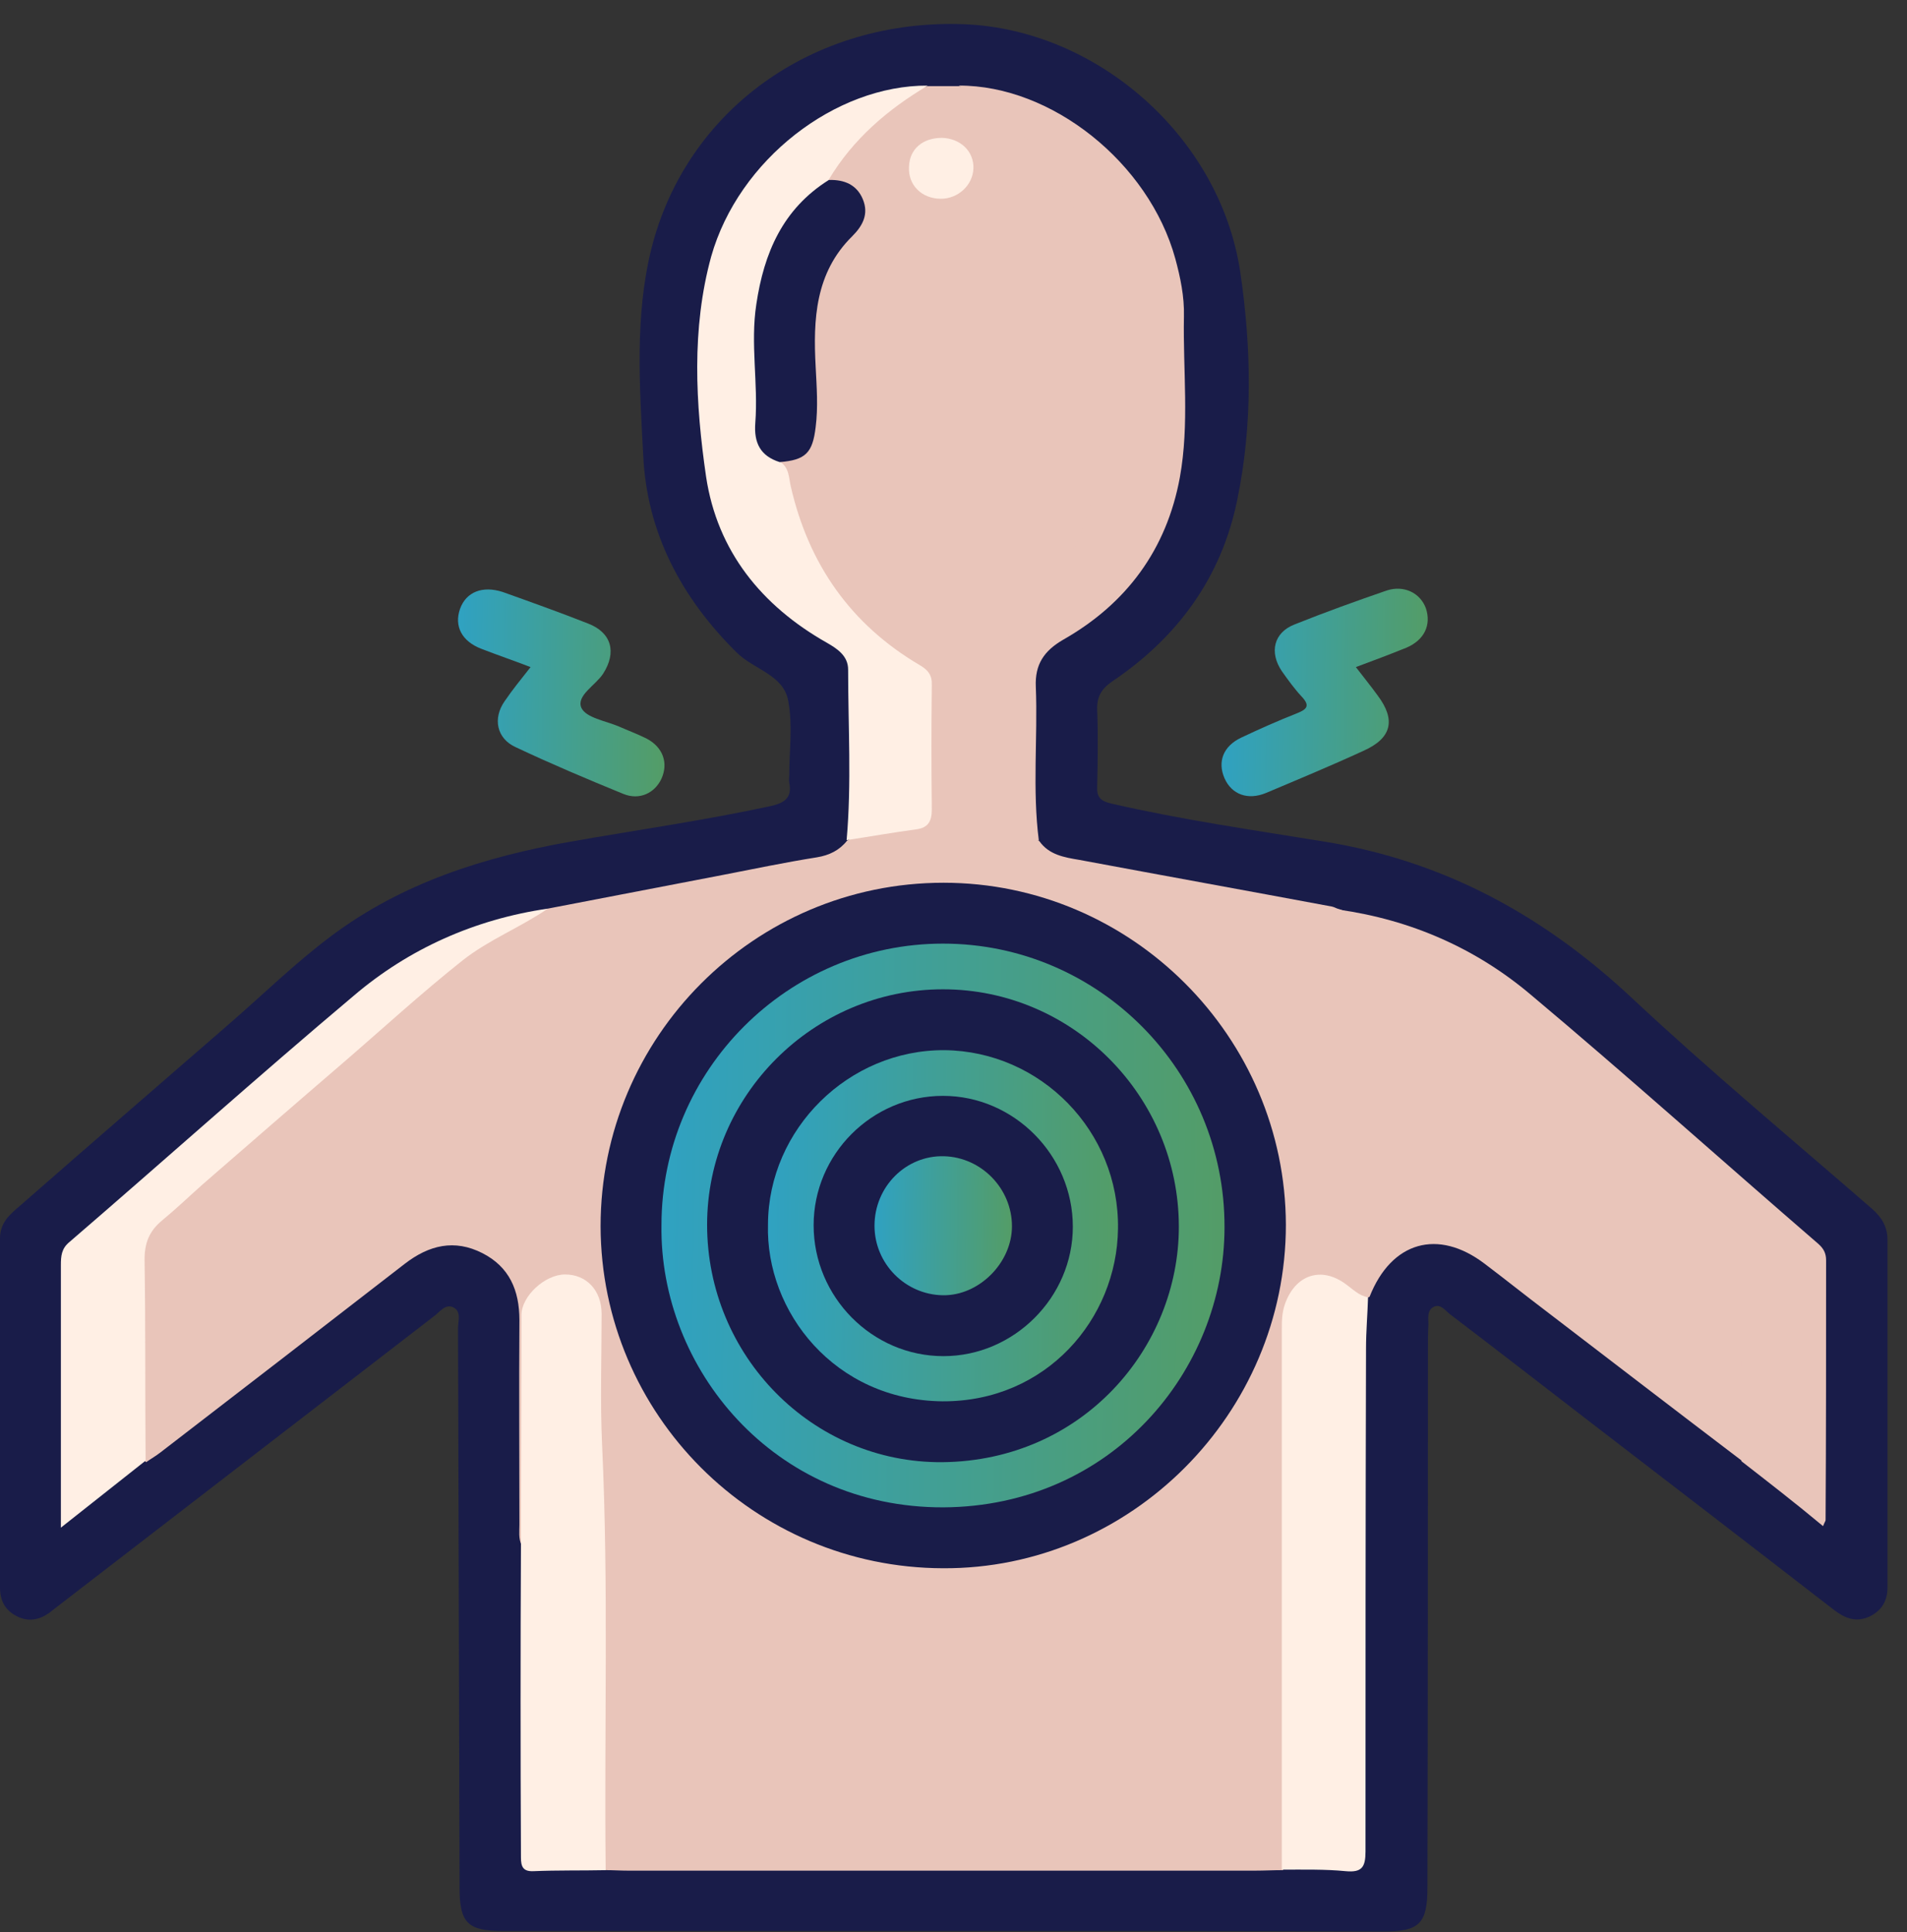 <svg xmlns="http://www.w3.org/2000/svg" width="78" height="79" viewBox="0 0 78 79" fill="none"><rect x="0" y="0" width="78" height="79" fill="#333333" stroke="none"/><path d="M38.549 78.959C32.553 78.959 26.578 78.959 20.582 78.959C19.129 78.959 18.797 78.627 18.797 77.196C18.776 69.561 18.756 61.925 18.735 54.311C18.735 54.021 18.88 53.627 18.548 53.461C18.216 53.294 17.988 53.647 17.76 53.813C12.635 57.755 7.511 61.718 2.386 65.66C2.261 65.764 2.137 65.847 2.013 65.951C1.598 66.241 1.162 66.324 0.705 66.096C0.207 65.847 0 65.453 0 64.913C0 60.162 0 55.39 0 50.639C0 49.996 0.394 49.664 0.809 49.311C3.652 46.821 6.515 44.352 9.378 41.863C10.768 40.659 12.075 39.373 13.548 38.273C16.453 36.095 19.814 35.037 23.341 34.414C26.059 33.937 28.818 33.543 31.515 32.962C32.076 32.837 32.408 32.63 32.283 32.008C32.262 31.904 32.283 31.8 32.283 31.696C32.283 30.68 32.428 29.663 32.242 28.667C32.055 27.588 30.831 27.381 30.125 26.675C27.864 24.435 26.453 21.779 26.308 18.605C26.163 15.804 25.955 12.961 26.64 10.181C28.071 4.476 33.279 0.762 39.42 0.99C44.877 1.197 49.898 5.596 50.728 11.115C51.184 14.206 51.246 17.36 50.603 20.451C49.96 23.605 48.176 26.053 45.499 27.858C45.043 28.169 44.856 28.501 44.877 29.041C44.918 30.078 44.898 31.115 44.877 32.153C44.856 32.589 45.001 32.754 45.458 32.858C48.342 33.522 51.246 33.937 54.172 34.414C59.068 35.203 63.156 37.443 66.766 40.825C69.94 43.792 73.28 46.572 76.579 49.435C76.973 49.788 77.202 50.162 77.202 50.701C77.202 55.431 77.202 60.162 77.202 64.913C77.202 65.453 76.973 65.847 76.475 66.096C75.894 66.365 75.438 66.158 74.982 65.805C71.579 63.17 68.176 60.556 64.774 57.942C62.948 56.531 61.122 55.12 59.297 53.73C59.11 53.585 58.923 53.294 58.633 53.44C58.363 53.585 58.425 53.896 58.425 54.145C58.404 54.539 58.404 54.913 58.404 55.307C58.404 62.61 58.404 69.892 58.384 77.196C58.384 78.648 58.052 78.98 56.599 78.98C50.562 78.959 44.545 78.959 38.549 78.959Z" fill="#191C49"></path><path d="M55.458 27.277C55.79 27.713 56.081 28.066 56.35 28.439C57.097 29.435 56.931 30.182 55.769 30.7C54.462 31.302 53.114 31.862 51.786 32.422C51.039 32.734 50.375 32.485 50.085 31.821C49.794 31.157 50.022 30.514 50.769 30.161C51.516 29.808 52.263 29.476 53.051 29.165C53.466 28.999 53.591 28.854 53.238 28.48C52.948 28.169 52.678 27.796 52.429 27.443C51.91 26.675 52.097 25.866 52.948 25.534C54.193 25.036 55.458 24.58 56.724 24.144C57.429 23.916 58.093 24.248 58.321 24.87C58.55 25.555 58.259 26.177 57.512 26.489C56.848 26.758 56.184 27.007 55.458 27.277Z" fill="url(#paint0_linear_2484_2641)"></path><path d="M21.702 27.277C20.997 27.007 20.333 26.779 19.689 26.53C18.88 26.219 18.569 25.596 18.818 24.891C19.067 24.206 19.731 23.937 20.561 24.206C21.723 24.621 22.884 25.036 24.046 25.493C25.021 25.866 25.229 26.675 24.669 27.547C24.358 28.024 23.569 28.439 23.777 28.937C23.963 29.352 24.773 29.476 25.312 29.705C25.686 29.87 26.08 30.016 26.453 30.203C27.117 30.555 27.345 31.198 27.055 31.841C26.785 32.422 26.163 32.734 25.499 32.464C24.026 31.862 22.553 31.24 21.1 30.555C20.312 30.203 20.146 29.373 20.644 28.667C20.955 28.211 21.308 27.775 21.702 27.277Z" fill="url(#paint1_linear_2484_2641)"></path><path d="M22.407 37.153C24.773 36.696 27.159 36.24 29.524 35.784C30.81 35.535 32.096 35.265 33.404 35.057C33.922 34.974 34.337 34.767 34.648 34.373C35.333 33.958 36.121 33.958 36.889 33.812C37.864 33.626 37.906 33.584 37.906 32.609C37.906 31.219 37.885 29.829 37.906 28.439C37.906 27.899 37.74 27.526 37.263 27.236C34.503 25.555 32.885 23.086 32.159 19.974C32.076 19.601 31.848 19.268 31.868 18.854C33.051 18.522 33.238 17.609 33.238 16.571C33.258 15.285 32.947 14.019 33.196 12.712C33.404 11.571 33.798 10.534 34.545 9.642C35.458 8.542 35.312 7.982 33.984 7.484C33.715 7.276 33.86 7.048 33.984 6.882C35.063 5.492 36.163 4.102 37.947 3.521C38.362 3.521 38.777 3.521 39.213 3.521C39.98 3.646 40.582 4.123 41.142 4.621C43.757 6.924 45.25 9.766 45.188 13.314C45.167 14.808 45.188 16.302 45.188 17.816C45.167 21.717 43.487 24.787 40.292 26.966C39.4 27.567 39.047 28.19 39.109 29.227C39.192 30.41 39.13 31.593 39.13 32.796C39.13 33.356 39.337 33.626 39.898 33.75C40.769 33.958 41.703 33.895 42.512 34.394C42.906 34.954 43.528 35.057 44.151 35.161C47.595 35.804 51.039 36.427 54.483 37.07C54.587 37.091 54.67 37.153 54.773 37.174C57.118 37.921 58.902 39.477 60.707 41.033C63.487 43.46 66.268 45.908 69.069 48.315C69.276 48.502 69.484 48.709 69.691 48.896C71.87 50.742 71.434 50.265 71.475 52.983C71.496 54.913 71.475 56.863 71.475 58.793C71.475 59.125 71.558 59.477 71.268 59.747C68.591 57.714 65.915 55.66 63.259 53.626C62.409 52.983 61.579 52.319 60.728 51.676C58.819 50.224 56.91 50.763 56.018 53.025C55.583 53.232 55.292 52.9 54.96 52.714C53.923 52.112 53.01 52.506 52.761 53.709C52.678 54.124 52.699 54.539 52.699 54.954C52.699 61.676 52.699 68.399 52.699 75.121C52.699 75.577 52.803 76.055 52.471 76.469C52.076 76.469 51.703 76.49 51.309 76.49C42.781 76.49 34.233 76.49 25.706 76.49C25.395 76.49 25.084 76.469 24.773 76.469C24.461 76.096 24.544 75.64 24.544 75.204C24.544 71.2 24.586 67.195 24.524 63.191C24.482 60.12 24.358 57.05 24.378 53.979C24.378 52.983 23.901 52.444 23.113 52.465C22.304 52.485 21.619 53.17 21.619 54.021C21.598 56.676 21.619 59.353 21.598 62.008C21.598 62.403 21.681 62.838 21.328 63.17C21.204 62.901 21.245 62.61 21.245 62.34C21.245 59.56 21.225 56.759 21.245 53.979C21.245 52.755 20.831 51.801 19.731 51.24C18.59 50.66 17.552 50.908 16.556 51.676C13.237 54.249 9.897 56.822 6.556 59.394C6.369 59.539 6.183 59.643 5.975 59.788C5.706 59.539 5.768 59.228 5.768 58.917C5.768 56.427 5.789 53.958 5.747 51.469C5.747 50.784 5.996 50.286 6.494 49.85C8.278 48.294 10.083 46.738 11.868 45.161C13.756 43.502 15.623 41.842 17.532 40.224C18.963 38.896 20.519 37.755 22.407 37.153Z" fill="#E9C5BA"></path><path d="M42.491 34.373C41.433 34.31 40.416 34.041 39.379 33.854C39.026 33.792 38.881 33.584 38.881 33.211C38.902 31.509 38.902 29.808 38.881 28.086C38.881 27.733 38.985 27.526 39.296 27.339C42.055 25.783 43.86 23.439 44.669 20.368C44.836 19.746 44.96 19.123 44.96 18.459C44.96 16.53 44.981 14.579 44.96 12.65C44.919 10.057 43.881 7.857 42.2 5.928C41.35 4.953 40.333 4.164 39.213 3.5C43.01 3.48 46.993 6.654 48.072 10.575C48.28 11.343 48.446 12.131 48.425 12.941C48.383 15.14 48.653 17.339 48.259 19.517C47.719 22.464 46.08 24.684 43.487 26.157C42.699 26.613 42.325 27.173 42.367 28.086C42.45 30.182 42.221 32.277 42.491 34.373Z" fill="#E9C5BA"></path><path d="M37.947 3.5C36.308 4.475 34.897 5.679 33.901 7.339C33.839 7.629 33.611 7.754 33.424 7.92C32.076 9.123 31.433 10.658 31.142 12.422C30.852 14.165 31.308 15.866 31.121 17.588C31.059 18.19 31.661 18.439 31.889 18.874C32.283 19.102 32.262 19.538 32.345 19.891C33.072 23.065 34.794 25.534 37.615 27.194C37.968 27.401 38.134 27.609 38.113 28.045C38.093 29.725 38.093 31.406 38.113 33.086C38.113 33.584 37.968 33.854 37.449 33.916C36.516 34.041 35.582 34.207 34.628 34.352C34.835 32.028 34.69 29.704 34.69 27.381C34.69 26.821 34.254 26.53 33.819 26.281C31.142 24.767 29.337 22.526 28.881 19.497C28.445 16.509 28.279 13.438 29.088 10.492C30.208 6.529 34.171 3.48 37.947 3.5Z" fill="#FFEFE4"></path><path d="M52.429 76.449C52.429 69.104 52.429 61.739 52.429 54.394C52.429 54.041 52.429 53.689 52.553 53.336C52.968 52.133 54.027 51.759 55.043 52.506C55.334 52.714 55.583 52.983 55.956 53.045C55.935 53.751 55.873 54.436 55.873 55.141C55.852 61.988 55.852 68.855 55.852 75.702C55.852 76.345 55.707 76.573 55.043 76.511C54.193 76.428 53.3 76.449 52.429 76.449Z" fill="#FFEFE4"></path><path d="M21.308 63.15C21.308 60.017 21.328 56.905 21.328 53.772C21.328 53.004 22.283 52.112 23.113 52.112C23.984 52.112 24.607 52.755 24.607 53.73C24.607 55.514 24.544 57.299 24.627 59.083C24.897 64.872 24.71 70.66 24.773 76.47C23.797 76.49 22.802 76.47 21.826 76.511C21.391 76.532 21.308 76.324 21.308 75.951C21.287 71.677 21.287 67.403 21.308 63.15Z" fill="#FFEFE4"></path><path d="M22.407 37.153C21.287 37.921 20.001 38.419 18.922 39.269C17.221 40.618 15.644 42.07 14.005 43.481C12.096 45.12 10.187 46.78 8.299 48.419C7.739 48.917 7.199 49.435 6.618 49.913C6.1 50.348 5.913 50.826 5.913 51.51C5.955 54.249 5.934 56.988 5.955 59.726C4.855 60.598 3.755 61.469 2.49 62.465C2.49 61.801 2.49 61.345 2.49 60.888C2.49 57.838 2.49 54.788 2.49 51.739C2.49 51.365 2.51 51.054 2.842 50.784C6.722 47.444 10.54 44.02 14.461 40.721C16.723 38.792 19.42 37.589 22.407 37.153Z" fill="#FFEFE4"></path><path d="M71.226 59.747C71.226 56.884 71.226 54.021 71.247 51.158C71.247 50.328 70.625 49.996 70.147 49.581C68.695 48.274 67.201 47.008 65.728 45.742C63.114 43.481 60.624 41.116 57.865 39.041C56.91 38.315 55.79 37.796 54.753 37.194C57.699 37.609 60.355 38.771 62.595 40.659C66.579 44 70.438 47.465 74.38 50.867C74.587 51.054 74.691 51.241 74.691 51.531C74.691 55.079 74.691 58.606 74.67 62.154C74.67 62.195 74.629 62.237 74.567 62.403C73.446 61.469 72.347 60.618 71.226 59.747Z" fill="#E9C5BA"></path><path d="M24.565 50.141C24.565 42.402 30.852 36.095 38.59 36.095C46.288 36.095 52.574 42.402 52.595 50.079C52.595 57.797 46.246 64.166 38.57 64.125C30.831 64.104 24.586 57.838 24.565 50.141Z" fill="#191C49"></path><path d="M31.889 18.895C31.101 18.646 30.831 18.107 30.893 17.297C31.018 15.679 30.686 14.061 30.935 12.443C31.246 10.347 32.014 8.542 33.901 7.359C34.524 7.339 35.043 7.546 35.292 8.148C35.541 8.75 35.292 9.227 34.856 9.662C33.341 11.156 33.258 13.065 33.362 14.995C33.404 15.824 33.466 16.654 33.362 17.463C33.238 18.522 32.947 18.812 31.889 18.895Z" fill="#191C49"></path><path d="M39.815 6.882C39.794 7.567 39.192 8.127 38.487 8.127C37.698 8.127 37.138 7.567 37.18 6.82C37.2 6.094 37.74 5.637 38.528 5.637C39.275 5.658 39.835 6.177 39.815 6.882Z" fill="#FFEFE4"></path><path d="M27.055 50.099C27.055 43.751 32.242 38.584 38.57 38.584C44.939 38.584 50.105 43.792 50.085 50.182C50.085 56.054 45.458 61.593 38.59 61.635C31.619 61.656 26.972 55.929 27.055 50.099Z" fill="url(#paint2_linear_2484_2641)"></path><path d="M28.922 50.079C28.922 44.788 33.279 40.452 38.57 40.452C43.881 40.452 48.217 44.83 48.217 50.162C48.217 55.099 44.296 59.726 38.549 59.788C33.217 59.83 28.922 55.431 28.922 50.079Z" fill="#191C49"></path><path d="M31.412 50.058C31.433 46.157 34.711 42.921 38.632 42.941C42.574 42.983 45.79 46.261 45.728 50.245C45.686 53.917 42.802 57.32 38.549 57.299C34.15 57.257 31.308 53.647 31.412 50.058Z" fill="url(#paint3_linear_2484_2641)"></path><path d="M33.279 50.099C33.279 47.195 35.665 44.809 38.57 44.809C41.474 44.809 43.881 47.236 43.881 50.162C43.881 53.045 41.474 55.452 38.59 55.452C35.665 55.452 33.279 53.025 33.279 50.099Z" fill="#191C49"></path><path d="M41.391 50.141C41.391 51.635 40.043 52.983 38.57 52.962C37.034 52.942 35.769 51.676 35.769 50.12C35.769 48.523 37.055 47.236 38.611 47.278C40.147 47.319 41.391 48.606 41.391 50.141Z" fill="url(#paint4_linear_2484_2641)"></path><defs><linearGradient id="paint0_linear_2484_2641" x1="47.423" y1="27.18" x2="60.634" y2="27.369" gradientUnits="userSpaceOnUse"><stop offset="0.027" stop-color="#26A3D9"></stop><stop offset="1" stop-color="#5D9B4F"></stop></linearGradient><linearGradient id="paint1_linear_2484_2641" x1="16.192" y1="27.202" x2="29.418" y2="27.392" gradientUnits="userSpaceOnUse"><stop offset="0.027" stop-color="#26A3D9"></stop><stop offset="1" stop-color="#5D9B4F"></stop></linearGradient><linearGradient id="paint2_linear_2484_2641" x1="20.12" y1="47.028" x2="56.191" y2="47.547" gradientUnits="userSpaceOnUse"><stop offset="0.027" stop-color="#26A3D9"></stop><stop offset="1" stop-color="#5D9B4F"></stop></linearGradient><linearGradient id="paint3_linear_2484_2641" x1="27.098" y1="48.201" x2="49.525" y2="48.523" gradientUnits="userSpaceOnUse"><stop offset="0.027" stop-color="#26A3D9"></stop><stop offset="1" stop-color="#5D9B4F"></stop></linearGradient><linearGradient id="paint4_linear_2484_2641" x1="34.076" y1="49.359" x2="42.882" y2="49.485" gradientUnits="userSpaceOnUse"><stop offset="0.027" stop-color="#26A3D9"></stop><stop offset="1" stop-color="#5D9B4F"></stop></linearGradient></defs></svg>